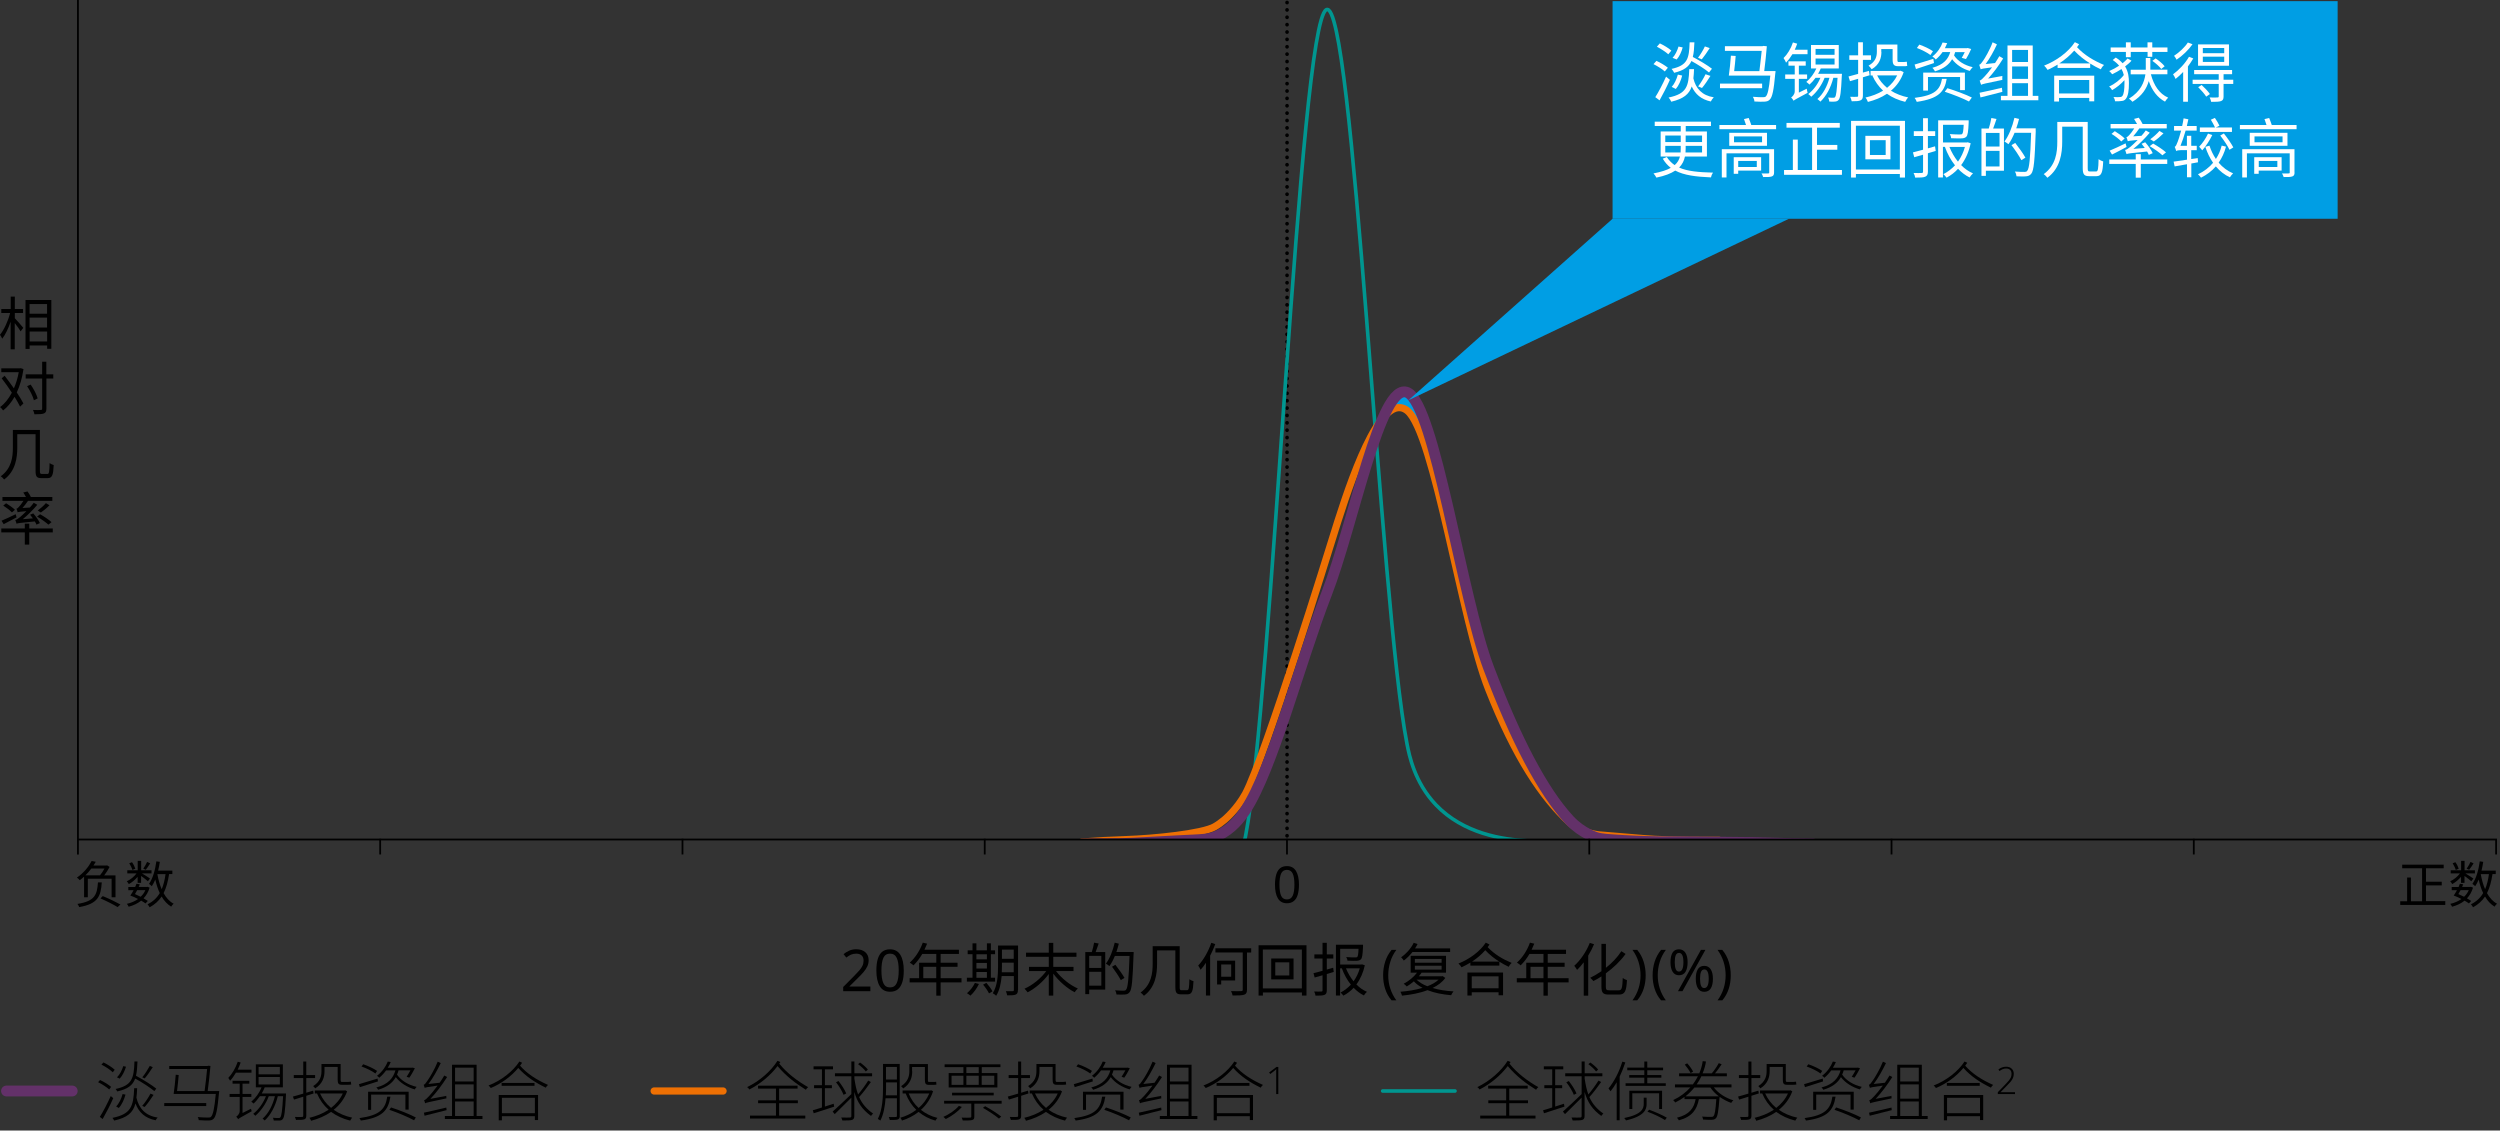 <?xml version="1.0" encoding="UTF-8"?>
<svg xmlns="http://www.w3.org/2000/svg" xmlns:xlink="http://www.w3.org/1999/xlink" viewBox="0 0 345.83 156.39">
  <rect x="0" y="0" width="345.83" height="156.39" fill="#333333" stroke="none"/>
  <defs>
    <style>
      .cls-1, .cls-2, .cls-3, .cls-4, .cls-5, .cls-6 {
        fill: none;
      }

      .cls-2 {
        stroke: #ee7003;
      }

      .cls-2, .cls-3, .cls-4, .cls-6 {
        stroke-linecap: round;
      }

      .cls-2, .cls-3, .cls-5, .cls-6 {
        stroke-miterlimit: 10;
      }

      .cls-7 {
        fill: #009ee4;
      }

      .cls-8 {
        fill: #fff;
      }

      .cls-3 {
        stroke: #009690;
      }

      .cls-3, .cls-6 {
        stroke-width: .5px;
      }

      .cls-4 {
        stroke: #633169;
        stroke-width: 1.5px;
      }

      .cls-5 {
        stroke-width: .25px;
      }

      .cls-5, .cls-6 {
        stroke: #000;
      }

      .cls-6 {
        stroke-dasharray: .02 1;
      }

      .cls-9 {
        clip-path: url(#clippath);
      }
    </style>
    <clipPath id="clippath">
      <polygon class="cls-1" points="10.75 116.14 345.69 116.14 345.83 .34 10.78 .34 10.75 116.14"/>
    </clipPath>
  </defs>
  <g id="Key">
    <line class="cls-2" x1="90.49" y1="150.92" x2="100.02" y2="150.92"/>
    <line class="cls-4" x1=".9" y1="150.92" x2="9.99" y2="150.92"/>
    <line class="cls-3" x1="191.27" y1="150.92" x2="201.27" y2="150.92"/>
  </g>
  <g id="dot_line" data-name="dot line">
    <line class="cls-6" x1="178.04" y1=".34" x2="178.04" y2="116.12"/>
  </g>
  <g id="_2025_A" data-name="2025 A">
    <g class="cls-9">
      <g>
        <path class="cls-3" d="M161.12,116.17c.86-.04,9.45,8.34,11.17-.46,3.72-19.14,7.44-112.22,11.17-114.36,3.72-2.14,7.44,82.39,11.17,101.53.31,1.61,1.05,5.36,4.02,8.47,3.78,3.95,9.17,4.8,12.63,4.96"/>
        <path class="cls-7" d="M194.72,54.29c-.52-.06-1.66.18-3.37,3.48.78-.92,1.57-1.45,2.35-1.38.49.05.83.31,1,.44,1.73,1.35,3.14,6.28,3.33,6.96-.18-1.79-.99-9.23-3.31-9.5Z"/>
        <path class="cls-2" d="M149.67,116.48c2.82-.19,3.37-.24,6.06-.33,3.91-.13,10.59-.81,12.29-1.78.51-.29.96-.63,1.38-.98,0,0,1.72-1.43,2.89-3.58,2.62-4.85,11.95-35.05,11.95-35.05,1.93-6.25,5.85-18.7,9.46-18.37.45.04.79.27,1,.44,3.74,3.12,7.47,28.98,11.21,38.47,3.74,9.49,7.47,15.01,11.21,18.46,1.71,1.58,4.14,1.74,4.17,1.74,0,0,0,0,0,0,2.57.21,5.98.5,6.23.52,1.54.13,4.42.25,10.31.23"/>
        <path class="cls-4" d="M149.73,116.76c.71-.04,1.72-.03,2.87-.03,3.47,0,4.44-.12,10.18-.42,3.79-.2,4.49-.13,5.74-.73,1.86-.9,3.02-2.36,3.77-3.51,3.74-5.71,7.48-20.29,11.21-29.91,3.74-9.63,7.48-29.56,11.21-27.85,3.74,1.7,7.48,28.21,11.21,38.07,3.74,9.86,7.48,17.08,11.21,21.08,1.71,1.83,3.71,2.41,3.71,2.41.66.21,1.7.27,3.77.4.67.04,2.36.14,4.87.17,1.17.01,2.14,0,2.83,0,2.42.03,4.83.05,7.25.08,3.74,0,7.47.21,11.21.22"/>
      </g>
    </g>
  </g>
  <g id="Axis">
    <path d="M179.69,122.37c0,.54-.06,1-.17,1.39s-.29.68-.54.88c-.25.21-.57.31-.96.31-.56,0-.98-.23-1.25-.68-.27-.46-.4-1.09-.4-1.89,0-.54.06-1,.17-1.39.11-.38.29-.68.53-.88.24-.2.56-.3.96-.3.56,0,.98.23,1.25.68s.41,1.08.41,1.89ZM176.99,122.37c0,.69.08,1.2.23,1.54s.42.51.8.51.64-.17.8-.51c.16-.34.24-.85.24-1.54s-.08-1.19-.24-1.53-.43-.51-.8-.51-.65.17-.8.51-.23.85-.23,1.53Z"/>
    <line class="cls-5" x1="136.22" y1="116.03" x2="136.22" y2="118.2"/>
    <line class="cls-5" x1="94.41" y1="116.03" x2="94.41" y2="118.2"/>
    <line class="cls-5" x1="52.59" y1="116.03" x2="52.59" y2="118.2"/>
    <line class="cls-5" x1="178.03" y1="116.03" x2="178.03" y2="118.2"/>
    <line class="cls-5" x1="219.85" y1="116.03" x2="219.85" y2="118.2"/>
    <line class="cls-5" x1="261.66" y1="116.03" x2="261.66" y2="118.2"/>
    <line class="cls-5" x1="303.47" y1="116.03" x2="303.47" y2="118.2"/>
    <polyline class="cls-5" points="10.78 116.13 345.41 116.13 345.29 116.13 345.29 118.2"/>
    <line class="cls-5" x1="10.78" x2="10.78" y2="118.21"/>
  </g>
  <g id="CHI">
    <g>
      <path d="M2.04,44.01c.29.3,1.02,1.13,1.18,1.34l-.37.49c-.14-.26-.5-.76-.81-1.15v3.63h-.57v-3.82c-.31.92-.73,1.81-1.16,2.35-.06-.17-.22-.4-.31-.54.55-.66,1.12-1.9,1.4-3.01H.18v-.56h1.3v-1.71h.57v1.71h1.14v.56h-1.14v.71ZM7.1,41.5v6.75h-.58v-.46h-2.42v.48h-.57v-6.77h3.57ZM4.09,42.06v1.34h2.42v-1.34h-2.42ZM4.09,45.31h2.42v-1.38h-2.42v1.38ZM6.52,47.24v-1.38h-2.42v1.38h2.42Z"/>
      <path d="M3.25,51.05c-.18,1.24-.5,2.32-.93,3.24.38.57.7,1.1.92,1.52l-.46.44c-.18-.38-.46-.85-.77-1.36-.45.8-.99,1.43-1.58,1.89-.1-.15-.28-.37-.42-.47.61-.43,1.17-1.13,1.63-1.99-.45-.68-.95-1.4-1.41-1.99l.41-.35c.41.54.86,1.14,1.28,1.74.3-.67.53-1.43.67-2.23H.18v-.54h2.59l.1-.02.38.13ZM7.38,52.36h-.96v4.17c0,.38-.1.56-.34.66-.24.1-.64.12-1.32.12-.02-.16-.11-.43-.2-.6.5.02.95.02,1.08,0,.14,0,.19-.04.19-.18v-4.17h-2.28v-.58h2.28v-1.74h.58v1.74h.96v.58ZM4.69,55.37c-.13-.53-.53-1.34-.94-1.95l.49-.22c.42.59.83,1.39.97,1.91l-.53.26Z"/>
      <path d="M6.56,65.57c.23,0,.27-.31.3-1.51.15.12.39.22.57.27-.06,1.35-.2,1.81-.83,1.81h-.89c-.61,0-.79-.21-.79-.99v-5.09h-2.53v1.85c0,1.38-.22,3.25-1.82,4.42-.09-.13-.32-.36-.46-.45,1.51-1.1,1.67-2.69,1.67-3.98v-2.43h3.74v5.68c0,.34.05.41.27.41h.76Z"/>
      <path d="M7.3,73.65h-3.25v1.69h-.62v-1.69H.18v-.55h3.25v-.66h.62v.66h3.25v.55ZM2.29,71.57c-.61.33-1.25.67-1.78.94l-.3-.48c.5-.2,1.24-.55,1.96-.9l.12.44ZM5.03,72.55c-.04-.13-.12-.27-.22-.42-2.08.2-2.36.24-2.52.32-.03-.11-.11-.38-.18-.52.18-.02.38-.18.66-.39.15-.13.5-.44.88-.83-.92.07-1.1.11-1.21.16-.02-.11-.1-.38-.17-.5.12-.02.23-.11.35-.26.1-.1.38-.43.62-.82H.34v-.54h3.25c-.1-.2-.25-.44-.37-.62l.58-.15c.18.23.37.55.47.77h2.97v.54h-3.37c-.24.35-.5.7-.76.98l1.02-.06c.18-.21.38-.43.54-.66l.49.28c-.63.74-1.33,1.44-2.01,1.99l1.4-.11c-.13-.18-.26-.36-.39-.51l.44-.18c.36.41.76.97.92,1.34l-.47.21ZM.85,69.62c.42.26.95.63,1.22.9l-.42.36c-.25-.27-.77-.67-1.2-.94l.4-.33ZM6.7,72.58c-.33-.31-1.01-.79-1.57-1.12l.42-.32c.54.3,1.23.76,1.58,1.09l-.44.35ZM6.84,69.9c-.36.37-.82.75-1.19,1l-.43-.28c.36-.26.86-.7,1.13-1.02l.5.3Z"/>
    </g>
    <g>
      <path d="M338.26,124.67v.51h-6.23v-.51h.95v-3.28h.53v3.28h1.54v-4.56h-2.75v-.5h5.74v.5h-2.45v1.86h2.18v.51h-2.18v2.18h2.68Z"/>
      <path d="M340.45,121.28c-.35.41-.81.8-1.23,1.02-.06-.12-.18-.29-.28-.39.49-.21,1.01-.64,1.35-1.09h-1.28v-.43h1.44v-1.3h.48v1.3h1.43v.43h-1.32c.35.2.95.59,1.11.71l-.29.38c-.17-.16-.6-.5-.94-.74v.96h-.48v-.85ZM341.54,124.98c-.16-.12-.37-.26-.61-.39-.5.4-1.09.67-1.73.84-.05-.11-.15-.3-.25-.4.57-.13,1.1-.35,1.55-.67-.35-.18-.73-.36-1.07-.48.15-.21.3-.47.45-.74h-.73v-.44h.95c.07-.15.13-.3.18-.45l.46.08c-.05.12-.09.24-.15.36h1.14l.08-.02.29.12c-.18.6-.47,1.09-.84,1.48.22.13.43.25.59.36l-.32.34ZM339.71,120.34c-.06-.25-.25-.63-.43-.92l.38-.15c.2.27.38.64.46.9l-.4.17ZM340.38,123.13c-.11.2-.21.39-.31.55.26.11.54.25.79.37.27-.25.5-.56.65-.92h-1.13ZM342.18,119.42c-.2.32-.43.67-.62.9l-.34-.16c.18-.25.41-.65.53-.93l.43.2ZM344.79,120.92c-.16,1.04-.39,1.91-.76,2.63.36.64.81,1.16,1.39,1.46-.12.1-.27.27-.34.41-.54-.33-.98-.81-1.32-1.4-.41.61-.95,1.1-1.66,1.49-.05-.11-.2-.32-.29-.42.76-.37,1.3-.88,1.69-1.55-.27-.55-.46-1.18-.62-1.87-.14.34-.3.65-.48.92-.08-.08-.28-.25-.39-.32.53-.74.85-1.9,1.02-3.12l.48.07c-.06.41-.14.82-.24,1.21h1.97v.48h-.46ZM343.17,120.92c.13.76.33,1.47.6,2.09.25-.59.42-1.29.53-2.09h-1.12Z"/>
    </g>
    <g>
      <path d="M11.64,121.26c-.19.18-.39.34-.61.5-.09-.11-.26-.28-.39-.36.98-.67,1.67-1.57,2.04-2.3l.57.11c-.1.17-.2.34-.32.52h1.8l.08-.03.35.23c-.19.38-.47.8-.75,1.17h1.57v3.02h-.54v-2.56h-3.29v2.56h-.52v-2.85ZM14.08,122.06c-.13,1.94-.54,2.97-3.12,3.42-.04-.13-.16-.33-.25-.44,2.42-.38,2.72-1.26,2.84-2.98h.53ZM12.63,120.15c-.24.32-.51.64-.82.94h2.02c.22-.27.46-.62.62-.94h-1.82ZM14.22,123.96c.88.36,1.85.83,2.44,1.16l-.39.36c-.56-.34-1.47-.81-2.37-1.2l.32-.33Z"/>
      <path d="M19.05,121.28c-.35.41-.81.8-1.23,1.02-.06-.12-.18-.29-.28-.39.49-.21,1.01-.64,1.35-1.09h-1.28v-.43h1.44v-1.3h.48v1.3h1.43v.43h-1.32c.35.2.95.59,1.11.71l-.29.38c-.17-.16-.6-.5-.94-.74v.96h-.48v-.85ZM20.14,124.98c-.16-.12-.37-.26-.61-.39-.5.4-1.09.67-1.73.84-.05-.11-.15-.3-.25-.4.57-.13,1.1-.35,1.55-.67-.35-.18-.73-.36-1.07-.48.15-.21.3-.47.45-.74h-.73v-.44h.95c.07-.15.13-.3.18-.45l.46.08c-.05.12-.09.24-.15.36h1.14l.08-.02.29.12c-.18.6-.47,1.09-.84,1.48.22.13.43.25.59.36l-.32.34ZM18.31,120.34c-.06-.25-.25-.63-.43-.92l.38-.15c.2.27.38.64.46.9l-.4.17ZM18.98,123.13c-.11.2-.21.39-.31.55.26.11.54.25.79.37.27-.25.5-.56.65-.92h-1.13ZM20.78,119.42c-.2.32-.43.67-.62.9l-.34-.16c.18-.25.41-.65.53-.93l.43.2ZM23.39,120.92c-.16,1.04-.39,1.91-.76,2.63.36.64.81,1.16,1.39,1.46-.12.1-.27.27-.34.41-.54-.33-.98-.81-1.32-1.4-.41.61-.95,1.1-1.66,1.49-.05-.11-.2-.32-.29-.42.76-.37,1.3-.88,1.69-1.55-.27-.55-.46-1.18-.62-1.87-.14.34-.3.65-.48.92-.08-.08-.28-.25-.39-.32.53-.74.85-1.9,1.02-3.12l.48.07c-.06.41-.14.82-.24,1.21h1.97v.48h-.46ZM21.77,120.92c.13.76.33,1.47.6,2.09.25-.59.42-1.29.53-2.09h-1.12Z"/>
    </g>
    <g>
      <path d="M15.11,150.71c-.33-.31-1-.74-1.54-1.01l.27-.3c.55.25,1.21.66,1.53.95l-.26.35ZM15.67,151.9c-.41.94-1,2.08-1.47,2.9l-.39-.3c.44-.68,1.06-1.88,1.51-2.88l.34.28ZM15.6,148.33c-.32-.32-1-.78-1.57-1.06l.28-.3c.55.26,1.22.69,1.56,1.01l-.27.35ZM18.97,150.53c-.02.49-.04.93-.1,1.31.34,1.46,1.24,2.51,2.94,2.75-.1.1-.22.25-.28.38-1.46-.28-2.34-1.11-2.79-2.33-.34,1.28-1.11,1.96-2.95,2.37-.04-.11-.16-.29-.24-.37,2.57-.53,2.91-1.57,3.01-4.11h.42ZM21.36,150.94c-.58-.48-1.68-1.21-2.66-1.74-.34.94-1.04,1.46-2.48,1.78-.04-.09-.15-.26-.23-.34,2.24-.49,2.54-1.4,2.61-3.81h.42c-.03.8-.08,1.46-.21,1.98.99.54,2.19,1.28,2.81,1.78l-.26.34ZM16.06,153.06c.41-.4.73-1.08.9-1.72l.4.08c-.18.66-.5,1.4-.93,1.85l-.37-.22ZM17.43,147.56c-.17.58-.49,1.24-.87,1.65l-.38-.18c.38-.36.7-.98.87-1.55l.38.08ZM19.67,152.98c.39-.43.88-1.19,1.15-1.7l.42.18c-.36.57-.85,1.25-1.23,1.67l-.34-.15ZM21.14,147.61c-.33.53-.77,1.16-1.12,1.57l-.34-.15c.35-.42.79-1.12,1.04-1.58l.42.17Z"/>
      <path d="M28.53,153h-5.81v-.41h5.81v.41ZM30.32,150.91s0,.17-.02.23c-.22,2.39-.41,3.29-.76,3.63-.17.16-.33.21-.64.23-.27,0-.83,0-1.41-.05,0-.13-.06-.3-.14-.42.63.06,1.22.06,1.43.06.19,0,.31,0,.4-.09.27-.25.48-1.1.67-3.17h-5.68s-.15,0-.15,0c.1-.67.23-1.84.29-2.66l.41.04c-.06.69-.14,1.57-.23,2.22h3.81c.14-.96.27-2.23.35-3.05h-5.24v-.42h5.31l.08-.04.31.04c-.07.91-.23,2.36-.38,3.47h1.58Z"/>
      <path d="M32.64,148.38c-.24.41-.52.81-.81,1.12-.04-.09-.18-.29-.25-.39.53-.55,1.02-1.38,1.31-2.24l.4.11c-.12.33-.25.67-.41.99h1.91v.41h-2.14ZM34.72,153.37c.03.11.06.27.1.35-1.58.87-1.78,1-1.89,1.11v-.04c-.05-.09-.17-.23-.25-.32.15-.09.48-.38.48-.79v-1.94h-1.4v-.41h1.4v-1.42h-.99v-.4h2.32v.4h-.94v1.42h1.22v.41h-1.22v2.22l1.18-.59ZM39.56,151.24s0,.15,0,.22c-.12,2.31-.22,3.08-.45,3.35-.12.13-.25.19-.46.2-.16,0-.49,0-.78,0-.02-.13-.05-.27-.12-.39.34.04.65.04.77.04s.19,0,.26-.1c.16-.18.27-.93.38-2.92h-.73c-.35,1.4-.97,2.58-1.81,3.36-.06-.07-.21-.2-.3-.25.82-.72,1.39-1.82,1.71-3.11h-.85c-.41,1.1-1.11,2.06-1.86,2.71-.06-.06-.2-.21-.29-.27.74-.58,1.37-1.46,1.76-2.44h-.84c-.27.39-.57.75-.87,1.02-.06-.07-.23-.2-.32-.26.59-.5,1.12-1.21,1.42-1.99h-.79v-3.18h3.74v3.18h-2.51c-.12.29-.25.58-.41.85h3.37ZM35.77,148.61h2.94v-1.02h-2.94v1.02ZM35.77,150.02h2.94v-1.04h-2.94v1.04Z"/>
      <path d="M43.39,151.26c-.34.12-.68.22-1.02.32v2.76c0,.31-.09.43-.28.5-.2.08-.54.08-1.14.08-.03-.11-.1-.28-.15-.41.47.02.86,0,.97,0,.13,0,.18-.04.18-.18v-2.62c-.46.14-.9.28-1.28.4l-.15-.42c.4-.11.89-.24,1.43-.41v-2.15h-1.31v-.41h1.31v-1.88h.42v1.88h1.22v.41h-1.22v2.03l.95-.29.06.39ZM48.02,150.97c-.39,1.06-1.05,1.91-1.86,2.55.72.51,1.58.88,2.56,1.09-.1.1-.22.28-.28.41-1.01-.25-1.9-.67-2.64-1.21-.84.58-1.81.98-2.77,1.23-.03-.13-.14-.31-.23-.41.92-.22,1.85-.58,2.66-1.12-.7-.61-1.24-1.37-1.61-2.25h-.3v-.41h4.11l.09-.03.27.15ZM44.89,148.19c0,.77-.23,1.71-1.29,2.37-.05-.09-.19-.25-.28-.32.97-.6,1.15-1.39,1.15-2.05v-1h2.65v2.15c0,.25.03.33.18.33h.83c.11,0,.3-.02.41-.04,0,.11.03.29.05.39-.1.03-.29.04-.45.04h-.85c-.48,0-.58-.19-.58-.73v-1.74h-1.82v.59ZM44.27,151.26c.35.77.86,1.45,1.53,2,.68-.53,1.26-1.2,1.62-2h-3.15Z"/>
      <path d="M52.29,149.59c-.88.29-1.81.59-2.51.8l-.13-.41c.65-.19,1.6-.49,2.58-.78l.05.39ZM54.01,151.7c-.3,1.93-1.14,2.91-4.1,3.31-.04-.1-.12-.26-.19-.34,2.84-.39,3.6-1.26,3.85-2.97h.44ZM51.93,148.5c-.41-.32-1.24-.73-1.92-.97l.23-.31c.67.22,1.49.61,1.92.92l-.23.36ZM56.08,153.48v-2.06h-4.74v2.11h-.42v-2.51h5.61v2.47h-.44ZM55.13,148.07c-.05.21-.13.4-.21.58.53.81,1.58,1.45,2.72,1.7-.09.08-.2.23-.27.35-1.05-.3-2.03-.91-2.62-1.7-.43.77-1.18,1.38-2.44,1.75-.04-.1-.16-.25-.25-.32,1.67-.43,2.34-1.33,2.64-2.36h-1.29c-.26.36-.58.71-.95,1.02-.07-.1-.22-.22-.31-.27.75-.57,1.25-1.34,1.49-1.97l.41.06c-.11.25-.23.53-.41.79h3.38l.07-.02.3.1c-.25.47-.53.98-.77,1.3l-.37-.13c.15-.23.36-.57.53-.89h-1.65ZM54.08,153.19c1.16.37,2.66.97,3.44,1.39l-.24.39c-.77-.42-2.26-1.06-3.42-1.45l.23-.32Z"/>
      <path d="M61.74,151.57c0,.12,0,.27.02.37-2.51.52-2.79.59-2.96.68,0-.09-.08-.31-.14-.42.17-.03.41-.26.71-.59.2-.21.67-.76,1.17-1.44-1.46.2-1.67.26-1.79.32-.03-.1-.09-.32-.14-.43.15-.03.32-.25.53-.58.23-.31.97-1.5,1.41-2.62l.42.2c-.5,1.03-1.09,2.09-1.7,2.89l1.55-.17c.23-.33.45-.67.64-1l.39.21c-.71,1.11-1.51,2.18-2.31,3.02l2.21-.42ZM61.77,153.57c-1.09.28-2.21.56-3.04.77l-.09-.42c.77-.16,1.94-.44,3.1-.71l.04.37ZM66.74,154.38v.41h-5.2v-.41h.99v-7.09h3.4v7.09h.81ZM62.95,147.69v1.91h2.57v-1.91h-2.57ZM62.95,151.98h2.57v-1.97h-2.57v1.97ZM62.95,154.38h2.57v-2.01h-2.57v2.01Z"/>
      <path d="M72.23,147.01c-.09.13-.19.28-.29.41.99,1.13,2.3,1.96,3.87,2.66-.12.09-.25.25-.31.38-1.53-.74-2.78-1.58-3.81-2.73-.96,1.16-2.34,2.18-3.8,2.78-.06-.1-.19-.26-.31-.35,1.74-.68,3.38-1.94,4.27-3.32l.37.17ZM68.99,151.47h5.44v3.47h-.44v-.53h-4.56v.57h-.44v-3.51ZM73.94,149.8v.4h-4.55v-.4h4.55ZM69.43,151.86v2.13h4.56v-2.13h-4.56Z"/>
    </g>
    <g>
      <path d="M107.95,146.91c-.05.07-.1.15-.15.23,1.13,1.38,2.5,2.39,3.99,3.25-.11.08-.25.23-.31.36-1.44-.89-2.75-1.9-3.92-3.28-.98,1.3-2.43,2.5-3.9,3.24-.06-.11-.19-.25-.31-.33,1.66-.79,3.31-2.2,4.2-3.64l.39.17ZM107.78,154.32h3.62v.41h-7.65v-.41h3.59v-1.71h-2.47v-.4h2.47v-1.62h-2.48v-.41h5.47v.41h-2.55v1.62h2.59v.4h-2.59v1.71Z"/>
      <path d="M115.41,153.08c-1.01.33-2.06.68-2.85.92l-.12-.42c.35-.1.78-.22,1.26-.38v-2.67h-1.09v-.41h1.09v-2.2h-1.16v-.41h2.69v.41h-1.12v2.2h.97v.41h-.97v2.54l1.22-.39.06.41ZM120.46,149.69c-.47.67-1.11,1.52-1.62,2.07.42.94,1.03,1.64,1.94,2.29-.11.08-.23.22-.29.32-1.21-.88-1.89-1.86-2.31-3.32v3.32c0,.34-.11.47-.31.55-.23.07-.61.08-1.34.08-.03-.12-.1-.3-.16-.41.58.02,1.05,0,1.19,0,.14,0,.21-.05.21-.21v-2.54c-.81.82-1.66,1.65-2.3,2.28l-.29-.35c.64-.57,1.66-1.51,2.59-2.42v-2.47h-2.27v-.41h2.27v-1.63h.42v1.63h2.45v.41h-2.45v.33c.13.86.28,1.57.51,2.19.49-.57,1.05-1.35,1.4-1.92l.38.21ZM115.99,149.54c.44.54.88,1.25,1.07,1.72l-.37.19c-.17-.47-.61-1.2-1.04-1.74l.34-.17ZM119.77,148.22c-.22-.31-.67-.72-1.07-1.01l.27-.23c.4.28.86.68,1.08.97l-.28.27Z"/>
      <path d="M124.47,154.35c0,.28-.07.41-.25.5-.2.07-.53.08-1.13.08-.03-.11-.08-.29-.14-.41.46.02.85,0,.95,0,.13,0,.17-.04.17-.18v-2.41h-1.57c-.08,1.07-.26,2.21-.72,3.08-.08-.07-.26-.17-.35-.22.66-1.29.72-3.07.72-4.4v-3.21h2.31v7.17ZM124.08,151.52v-1.79h-1.51v.66c0,.35,0,.73-.03,1.13h1.54ZM122.56,147.59v1.74h1.51v-1.74h-1.51ZM129.08,150.94c-.35,1.07-.95,1.93-1.69,2.59.65.51,1.41.9,2.29,1.11-.1.09-.21.26-.27.38-.89-.24-1.67-.66-2.34-1.21-.69.55-1.49.94-2.3,1.2-.04-.13-.14-.29-.23-.39.77-.21,1.53-.58,2.21-1.09-.64-.63-1.13-1.39-1.47-2.27h-.42v-.41h3.87l.08-.03.26.13ZM126.19,148.2c0,.76-.22,1.71-1.25,2.37-.05-.09-.21-.25-.29-.32.95-.6,1.14-1.39,1.14-2.06v-1h2.57v2.16c0,.25.02.32.14.32h.64c.11,0,.26,0,.36-.03,0,.11.03.29.04.39-.08.03-.25.04-.4.04h-.66c-.44,0-.54-.18-.54-.73v-1.74h-1.77v.59ZM125.7,151.26c.31.77.77,1.46,1.38,2.01.62-.53,1.13-1.22,1.47-2.01h-2.85Z"/>
      <path d="M133.05,153.13c-.56.67-1.43,1.27-2.21,1.67-.07-.07-.24-.22-.34-.3.8-.36,1.64-.92,2.14-1.52l.4.14ZM138.56,152.29v.38h-3.78v1.79c0,.28-.05.4-.29.47-.23.07-.64.07-1.31.07-.03-.12-.09-.27-.15-.4.59.02,1.02.02,1.16,0,.14,0,.17-.05.17-.15v-1.79h-3.76v-.38h7.97ZM133.26,147.62h-2.59v-.39h7.72v.39h-2.58v.82h2.16v1.99h-6.74v-1.99h2.04v-.82ZM131.63,150.07h1.64v-1.26h-1.64v1.26ZM131.7,151.53v-.37h5.76v.37h-5.76ZM135.39,147.62h-1.71v.82h1.71v-.82ZM133.68,150.07h1.71v-1.26h-1.71v1.26ZM135.8,148.81v1.26h1.74v-1.26h-1.74ZM136.27,153.02c.77.41,1.73,1.03,2.23,1.44l-.31.28c-.48-.41-1.45-1.05-2.22-1.49l.31-.23Z"/>
      <path d="M142.28,151.26c-.34.12-.68.22-1.02.32v2.76c0,.31-.09.43-.28.5-.2.08-.54.08-1.14.08-.03-.11-.1-.28-.15-.41.47.02.86,0,.97,0,.13,0,.18-.04.18-.18v-2.62c-.46.14-.9.28-1.28.4l-.15-.42c.4-.11.89-.24,1.43-.41v-2.15h-1.31v-.41h1.31v-1.88h.42v1.88h1.22v.41h-1.22v2.03l.95-.29.06.39ZM146.91,150.97c-.39,1.06-1.05,1.91-1.86,2.55.72.51,1.58.88,2.56,1.09-.1.1-.22.28-.28.41-1.01-.25-1.9-.67-2.64-1.21-.84.58-1.81.98-2.77,1.23-.03-.13-.14-.31-.23-.41.92-.22,1.85-.58,2.66-1.12-.7-.61-1.24-1.37-1.61-2.25h-.3v-.41h4.11l.09-.03.27.15ZM143.79,148.19c0,.77-.23,1.71-1.29,2.37-.05-.09-.19-.25-.28-.32.97-.6,1.15-1.39,1.15-2.05v-1h2.65v2.15c0,.25.03.33.18.33h.83c.11,0,.3-.02.41-.04,0,.11.03.29.05.39-.1.03-.29.04-.45.04h-.85c-.48,0-.58-.19-.58-.73v-1.74h-1.82v.59ZM143.17,151.26c.35.77.86,1.45,1.53,2,.68-.53,1.26-1.2,1.62-2h-3.15Z"/>
      <path d="M151.18,149.59c-.88.29-1.81.59-2.51.8l-.13-.41c.65-.19,1.6-.49,2.58-.78l.05.39ZM152.9,151.7c-.3,1.93-1.14,2.91-4.1,3.31-.04-.1-.12-.26-.19-.34,2.84-.39,3.6-1.26,3.85-2.97h.44ZM150.82,148.5c-.41-.32-1.24-.73-1.92-.97l.23-.31c.67.22,1.49.61,1.92.92l-.23.36ZM154.97,153.48v-2.06h-4.74v2.11h-.42v-2.51h5.61v2.47h-.44ZM154.03,148.07c-.05.21-.13.4-.21.58.53.81,1.58,1.45,2.72,1.7-.09.08-.2.23-.27.35-1.05-.3-2.03-.91-2.62-1.7-.43.77-1.18,1.38-2.44,1.75-.04-.1-.16-.25-.25-.32,1.67-.43,2.34-1.33,2.64-2.36h-1.29c-.26.36-.58.71-.95,1.02-.07-.1-.22-.22-.31-.27.75-.57,1.25-1.34,1.49-1.97l.41.06c-.11.25-.23.53-.41.79h3.38l.07-.02.3.1c-.25.47-.53.98-.77,1.3l-.37-.13c.15-.23.36-.57.53-.89h-1.65ZM152.98,153.19c1.16.37,2.66.97,3.44,1.39l-.24.39c-.77-.42-2.26-1.06-3.42-1.45l.23-.32Z"/>
      <path d="M160.63,151.57c0,.12,0,.27.02.37-2.51.52-2.79.59-2.96.68,0-.09-.08-.31-.14-.42.17-.03.41-.26.71-.59.2-.21.67-.76,1.17-1.44-1.46.2-1.67.26-1.79.32-.03-.1-.09-.32-.14-.43.15-.03.32-.25.53-.58.23-.31.97-1.5,1.41-2.62l.42.2c-.5,1.03-1.09,2.09-1.7,2.89l1.55-.17c.23-.33.45-.67.64-1l.39.21c-.71,1.11-1.51,2.18-2.31,3.02l2.21-.42ZM160.66,153.57c-1.09.28-2.21.56-3.04.77l-.09-.42c.77-.16,1.94-.44,3.1-.71l.04.37ZM165.64,154.38v.41h-5.2v-.41h.99v-7.09h3.4v7.09h.81ZM161.84,147.69v1.91h2.57v-1.91h-2.57ZM161.84,151.98h2.57v-1.97h-2.57v1.97ZM161.84,154.38h2.57v-2.01h-2.57v2.01Z"/>
      <path d="M171.13,147.01c-.09.13-.19.28-.29.41.99,1.13,2.3,1.96,3.87,2.66-.12.09-.25.25-.31.38-1.53-.74-2.78-1.58-3.81-2.73-.96,1.16-2.34,2.18-3.8,2.78-.06-.1-.19-.26-.31-.35,1.74-.68,3.38-1.94,4.27-3.32l.37.17ZM167.89,151.47h5.44v3.47h-.44v-.53h-4.56v.57h-.44v-3.51ZM172.84,149.8v.4h-4.55v-.4h4.55ZM168.33,151.86v2.13h4.56v-2.13h-4.56Z"/>
      <path d="M176.83,151.34h-.29v-3.16c0-.1,0-.19.01-.28-.05.05-.09.09-.14.13s-.1.08-.17.14l-.52.4-.16-.21,1.02-.77h.25v3.75Z"/>
    </g>
    <g>
      <path d="M208.96,146.91c-.05.07-.1.15-.15.23,1.12,1.38,2.5,2.39,3.99,3.25-.11.08-.25.23-.31.36-1.44-.89-2.75-1.9-3.92-3.28-.98,1.3-2.43,2.5-3.9,3.24-.06-.11-.19-.25-.31-.33,1.66-.79,3.31-2.2,4.2-3.64l.39.17ZM208.79,154.32h3.62v.41h-7.65v-.41h3.59v-1.71h-2.47v-.4h2.47v-1.62h-2.49v-.41h5.47v.41h-2.55v1.62h2.59v.4h-2.59v1.71Z"/>
      <path d="M216.42,153.08c-1.01.33-2.06.68-2.84.92l-.12-.42c.35-.1.78-.22,1.26-.38v-2.67h-1.09v-.41h1.09v-2.2h-1.16v-.41h2.69v.41h-1.12v2.2h.97v.41h-.97v2.54l1.22-.39.06.41ZM221.48,149.69c-.47.67-1.11,1.52-1.62,2.07.42.94,1.03,1.64,1.94,2.29-.11.08-.23.22-.29.32-1.21-.88-1.89-1.86-2.31-3.32v3.32c0,.34-.11.47-.31.55-.23.07-.61.08-1.34.08-.03-.12-.1-.3-.16-.41.58.02,1.05,0,1.19,0,.14,0,.21-.05.21-.21v-2.54c-.81.82-1.66,1.65-2.3,2.28l-.29-.35c.64-.57,1.66-1.51,2.59-2.42v-2.47h-2.27v-.41h2.27v-1.63h.42v1.63h2.45v.41h-2.45v.33c.13.86.28,1.57.51,2.19.49-.57,1.05-1.35,1.4-1.92l.38.21ZM217.01,149.54c.44.54.88,1.25,1.07,1.72l-.37.19c-.17-.47-.61-1.2-1.04-1.74l.34-.17ZM220.79,148.22c-.22-.31-.67-.72-1.07-1.01l.27-.23c.4.28.86.68,1.08.97l-.28.27Z"/>
      <path d="M224.83,146.98c-.22.67-.49,1.34-.78,1.95v6.04h-.41v-5.26c-.26.46-.56.88-.85,1.25-.05-.09-.2-.3-.28-.4.77-.92,1.48-2.3,1.91-3.7l.41.11ZM227.38,151.84h.4v.87c0,.75-.27,1.68-2.85,2.28-.05-.09-.17-.25-.25-.33,2.48-.5,2.7-1.34,2.7-1.95v-.86ZM230.43,150.21h-5.56v-.36h2.59v-.77h-2.09v-.36h2.09v-.67h-2.36v-.37h2.36v-.84h.41v.84h2.19v.37h-2.19v.67h1.95v.36h-1.95v.77h2.56v.36ZM229.51,153.41v-2.18h-3.71v2.18h-.41v-2.53h4.53v2.53h-.42ZM228.13,153.51c.81.29,1.87.76,2.44,1.1l-.25.33c-.54-.36-1.59-.85-2.43-1.16l.24-.27Z"/>
      <path d="M237.1,150.45c.6.8,1.63,1.45,2.68,1.76-.11.08-.23.23-.3.36-.55-.2-1.11-.49-1.6-.84,0,.04,0,.12-.02.15-.14,1.87-.26,2.57-.5,2.81-.15.15-.29.2-.55.21-.23.02-.73,0-1.22-.03-.02-.13-.06-.3-.13-.41.52.04,1.04.05,1.21.04.18,0,.26,0,.34-.08.2-.18.3-.79.41-2.37h-2.41c-.27,1.42-.91,2.42-2.77,2.93-.05-.11-.18-.28-.27-.36,1.78-.44,2.36-1.36,2.59-2.57h-1.54v-.31c-.39.29-.82.55-1.29.77-.05-.11-.19-.25-.28-.33.97-.45,1.77-1.06,2.38-1.76h-2.13v-.41h2.48c.27-.36.5-.75.7-1.13h-2.61v-.4h2.8c.23-.58.4-1.14.47-1.69l.45.05c-.08.53-.23,1.09-.47,1.64h1.27c.34-.38.75-1,.97-1.41l.4.15c-.28.42-.61.9-.93,1.26h1.65v.4h-3.52c-.19.39-.4.77-.66,1.13h4.82v.41h-2.4ZM233.86,148.44c-.14-.31-.5-.81-.8-1.17l.33-.18c.32.34.67.83.82,1.15l-.35.2ZM237.78,151.66c-.47-.35-.88-.77-1.18-1.22h-2.22c-.35.44-.76.85-1.23,1.22h4.64Z"/>
      <path d="M243.3,151.26c-.34.12-.68.22-1.02.32v2.76c0,.31-.09.43-.28.5-.2.08-.54.08-1.14.08-.03-.11-.1-.28-.15-.41.47.02.86,0,.97,0,.13,0,.18-.04.18-.18v-2.62c-.46.14-.9.28-1.28.4l-.15-.42c.4-.11.89-.24,1.43-.41v-2.15h-1.31v-.41h1.31v-1.88h.42v1.88h1.22v.41h-1.22v2.03l.96-.29.06.39ZM247.93,150.97c-.39,1.06-1.05,1.91-1.86,2.55.72.51,1.58.88,2.56,1.09-.1.1-.22.28-.28.41-1.01-.25-1.9-.67-2.64-1.21-.84.58-1.81.98-2.77,1.23-.03-.13-.13-.31-.22-.41.92-.22,1.84-.58,2.66-1.12-.7-.61-1.24-1.37-1.61-2.25h-.3v-.41h4.11l.09-.03.27.15ZM244.8,148.19c0,.77-.23,1.71-1.29,2.37-.05-.09-.19-.25-.28-.32.97-.6,1.15-1.39,1.15-2.05v-1h2.65v2.15c0,.25.03.33.18.33h.83c.11,0,.3-.02.41-.04,0,.11.03.29.05.39-.1.03-.29.04-.45.04h-.85c-.48,0-.58-.19-.58-.73v-1.74h-1.82v.59ZM244.18,151.26c.35.77.86,1.45,1.53,2,.68-.53,1.26-1.2,1.62-2h-3.15Z"/>
      <path d="M252.2,149.59c-.88.29-1.81.59-2.51.8l-.13-.41c.65-.19,1.6-.49,2.58-.78l.05.39ZM253.92,151.7c-.3,1.93-1.14,2.91-4.1,3.31-.04-.1-.12-.26-.19-.34,2.84-.39,3.6-1.26,3.85-2.97h.44ZM251.84,148.5c-.41-.32-1.24-.73-1.92-.97l.23-.31c.67.22,1.49.61,1.92.92l-.23.36ZM255.99,153.48v-2.06h-4.75v2.11h-.42v-2.51h5.61v2.47h-.44ZM255.04,148.07c-.05.21-.13.4-.21.58.53.81,1.58,1.45,2.72,1.7-.09.08-.2.23-.27.35-1.05-.3-2.03-.91-2.62-1.7-.43.77-1.18,1.38-2.44,1.75-.04-.1-.16-.25-.25-.32,1.67-.43,2.34-1.33,2.64-2.36h-1.29c-.26.36-.58.71-.95,1.02-.07-.1-.22-.22-.32-.27.75-.57,1.25-1.34,1.49-1.97l.42.06c-.11.25-.23.53-.41.79h3.38l.07-.02.3.1c-.25.47-.53.98-.77,1.3l-.37-.13c.15-.23.36-.57.53-.89h-1.65ZM253.99,153.19c1.16.37,2.66.97,3.44,1.39l-.24.39c-.77-.42-2.26-1.06-3.42-1.45l.22-.32Z"/>
      <path d="M261.65,151.57c0,.12,0,.27.02.37-2.51.52-2.79.59-2.96.68,0-.09-.08-.31-.13-.42.17-.03.41-.26.71-.59.2-.21.67-.76,1.17-1.44-1.46.2-1.67.26-1.79.32-.03-.1-.09-.32-.14-.43.15-.03.32-.25.53-.58.23-.31.97-1.5,1.41-2.62l.42.2c-.5,1.03-1.09,2.09-1.7,2.89l1.55-.17c.23-.33.45-.67.64-1l.39.21c-.71,1.11-1.51,2.18-2.31,3.02l2.21-.42ZM261.68,153.57c-1.09.28-2.21.56-3.04.77l-.09-.42c.77-.16,1.94-.44,3.1-.71l.04.37ZM266.66,154.38v.41h-5.2v-.41h.99v-7.09h3.4v7.09h.81ZM262.86,147.69v1.91h2.57v-1.91h-2.57ZM262.86,151.98h2.57v-1.97h-2.57v1.97ZM262.86,154.38h2.57v-2.01h-2.57v2.01Z"/>
      <path d="M272.14,147.01c-.09.13-.19.28-.29.41.99,1.13,2.3,1.96,3.87,2.66-.12.09-.25.25-.31.38-1.53-.74-2.78-1.58-3.81-2.73-.96,1.16-2.34,2.18-3.8,2.78-.06-.1-.19-.26-.31-.35,1.74-.68,3.38-1.94,4.27-3.32l.37.17ZM268.9,151.47h5.44v3.47h-.44v-.53h-4.56v.57h-.44v-3.51ZM273.86,149.8v.4h-4.55v-.4h4.55ZM269.34,151.86v2.13h4.56v-2.13h-4.56Z"/>
      <path d="M278.73,151.34h-2.37v-.25l1.08-1.12c.18-.18.33-.35.45-.5.12-.15.21-.29.28-.44.06-.15.09-.31.09-.49,0-.23-.07-.42-.2-.54-.14-.13-.32-.19-.55-.19-.17,0-.33.03-.47.09-.15.06-.29.14-.44.26l-.16-.21c.15-.13.32-.22.5-.29.18-.07.37-.1.57-.1.32,0,.58.09.77.27.19.18.29.42.29.72,0,.2-.04.39-.11.56-.07.17-.17.33-.3.49-.13.16-.29.33-.47.51l-.94.96v.02h1.99v.27Z"/>
    </g>
    <g>
      <path d="M120.42,137.11h-3.78v-.58l1.5-1.51c.28-.29.52-.54.72-.77.2-.22.35-.44.45-.66.1-.21.15-.45.15-.71,0-.31-.09-.55-.28-.72s-.43-.24-.73-.24c-.28,0-.53.05-.74.14-.21.1-.42.23-.64.4l-.38-.47c.22-.19.48-.35.77-.48.29-.13.62-.2.98-.2.53,0,.95.14,1.26.41.31.27.46.64.46,1.11,0,.3-.06.58-.18.84-.12.26-.29.52-.51.78-.22.26-.48.53-.77.81l-1.19,1.18v.03h2.89v.64Z"/>
      <path d="M125.02,134.25c0,.62-.06,1.15-.19,1.58s-.33.77-.61,1.01c-.28.24-.65.35-1.1.35-.65,0-1.12-.26-1.43-.78-.31-.52-.46-1.24-.46-2.16,0-.62.06-1.15.19-1.58s.33-.77.6-1c.28-.23.64-.35,1.1-.35.64,0,1.12.26,1.43.77s.47,1.24.47,2.16ZM121.93,134.25c0,.78.09,1.37.27,1.76.18.39.48.58.92.58s.73-.19.92-.58c.18-.39.28-.97.28-1.76s-.09-1.36-.28-1.75c-.18-.39-.49-.58-.92-.58s-.74.19-.92.58-.27.97-.27,1.75Z"/>
      <path d="M133.01,135.9h-2.89v1.83h-.6v-1.83h-3.69v-.58h1.31v-2.14h2.38v-1.22h-1.94c-.36.62-.78,1.16-1.22,1.58-.11-.1-.36-.3-.51-.38.75-.66,1.42-1.69,1.8-2.76l.6.14c-.11.28-.24.57-.37.84h4.77v.58h-2.53v1.22h2.34v.56h-2.34v1.58h2.89v.58ZM129.51,135.32v-1.58h-1.79v1.58h1.79Z"/>
      <path d="M137.65,135.79h-3.9v-.54h.78v-3.25h-.67v-.54h.67v-.97h.54v.97h1.45v-.97h.55v.97h.58v.54h-.58v3.25h.58v.54ZM135.42,136.11c-.29.62-.74,1.22-1.18,1.62-.11-.1-.34-.26-.48-.34.44-.36.86-.9,1.1-1.42l.57.15ZM135.07,132.01v.7h1.45v-.7h-1.45ZM135.07,133.98h1.45v-.78h-1.45v.78ZM135.07,135.26h1.45v-.8h-1.45v.8ZM136.45,135.96c.32.36.69.86.84,1.18l-.48.28c-.14-.32-.5-.84-.82-1.21l.46-.25ZM140.81,136.96c0,.35-.09.53-.3.62-.23.1-.6.11-1.19.11-.02-.17-.1-.42-.18-.58.42,0,.82,0,.94,0,.12,0,.17-.04.17-.17v-1.92h-1.69c-.08.95-.28,1.97-.76,2.73-.1-.11-.34-.3-.47-.35.66-1.06.73-2.57.73-3.71v-2.89h2.77v6.14ZM140.23,134.5v-1.33h-1.63v.54c0,.25,0,.52-.02.79h1.65ZM138.6,131.36v1.27h1.63v-1.27h-1.63Z"/>
      <path d="M146.08,134.33c.74.98,1.93,1.94,3.02,2.41-.14.12-.34.35-.44.52-1.05-.54-2.18-1.53-2.96-2.57v3.03h-.62v-2.99c-.77,1.06-1.89,2.01-2.93,2.54-.1-.14-.3-.38-.43-.5,1.1-.48,2.29-1.44,3.01-2.44h-2.39v-.58h2.74v-1.39h-3.15v-.58h3.15v-1.35h.62v1.35h3.21v.58h-3.21v1.39h2.8v.58h-2.42Z"/>
      <path d="M151.98,130.52c-.14.39-.28.83-.42,1.18h1.33v5.19h-2.22v.63h-.54v-5.82h.9c.12-.38.26-.92.32-1.3l.64.12ZM152.35,132.23h-1.68v1.67h1.68v-1.67ZM152.35,136.35v-1.92h-1.68v1.92h1.68ZM156.81,131.98c-.13,3.65-.23,4.88-.55,5.27-.18.22-.36.3-.63.32-.28.03-.74.02-1.18,0-.02-.18-.09-.42-.2-.58.52.05,1,.05,1.18.05.16,0,.25-.02.33-.12.26-.28.38-1.5.49-4.68h-2.03c-.22.54-.47,1.02-.75,1.4-.1-.1-.36-.26-.49-.34.54-.7.97-1.81,1.22-2.9l.57.14c-.1.39-.21.78-.34,1.15h2.39v.3ZM155.04,135.58c-.24-.48-.78-1.27-1.21-1.85l.46-.27c.45.57,1,1.34,1.26,1.81l-.5.31Z"/>
      <path d="M164.23,136.97c.23,0,.27-.31.3-1.51.15.12.39.22.57.27-.06,1.35-.2,1.82-.83,1.82h-.89c-.61,0-.79-.21-.79-.99v-5.09h-2.53v1.86c0,1.38-.22,3.25-1.82,4.42-.09-.13-.32-.36-.46-.45,1.51-1.1,1.67-2.69,1.67-3.98v-2.43h3.74v5.68c0,.34.05.41.27.41h.76Z"/>
      <path d="M168.11,130.6c-.2.54-.44,1.09-.71,1.61v5.5h-.58v-4.53c-.23.37-.49.69-.74.97-.06-.14-.23-.45-.33-.58.73-.78,1.41-1.96,1.81-3.15l.55.18ZM173.08,131.77h-.58v5.13c0,.42-.11.6-.39.7-.3.1-.82.11-1.6.11-.02-.17-.13-.44-.22-.61.64.02,1.22.02,1.4,0,.17,0,.22-.05.22-.21v-5.13h-3.78v-.58h4.95v.58ZM168.93,135.63v.55h-.57v-3.29h2.5v2.74h-1.93ZM168.93,133.42v1.69h1.38v-1.69h-1.38Z"/>
      <path d="M180.73,130.76v6.96h-.63v-.43h-5.4v.43h-.6v-6.96h6.63ZM180.09,136.73v-5.38h-5.4v5.38h5.4ZM178.94,132.59v2.89h-3.09v-2.89h3.09ZM178.35,133.12h-1.94v1.82h1.94v-1.82Z"/>
      <path d="M184.5,134.45l-.96.29v2.25c0,.37-.1.54-.32.63-.23.1-.61.11-1.24.11-.02-.16-.1-.41-.19-.57.45.02.86,0,.97,0,.14,0,.19-.04.19-.18v-2.07c-.39.11-.76.22-1.09.31l-.16-.6c.34-.08.78-.19,1.25-.33v-1.69h-1.13v-.58h1.13v-1.6h.59v1.6h.9v.58h-.9v1.52l.88-.25.08.57ZM188.8,133.52c-.21.98-.6,1.9-1.17,2.66.43.44.92.79,1.46,1.02-.14.12-.33.34-.42.5-.53-.26-1-.62-1.42-1.06-.4.44-.88.81-1.42,1.09-.09-.14-.26-.31-.39-.43.55-.28,1.02-.66,1.43-1.09-.53-.66-.94-1.42-1.25-2.26h-.24v3.76h-.58v-7.02h3.75s0,.17,0,.26c-.05,1.12-.12,1.58-.29,1.75-.15.14-.32.19-.58.21-.26.02-.76,0-1.29-.02,0-.16-.07-.36-.17-.5.53.05,1.05.05,1.21.05s.26,0,.32-.06c.1-.1.15-.41.18-1.13h-2.54v2.17h2.93l.1-.02.38.13ZM186.19,133.95c.26.65.62,1.26,1.05,1.8.39-.54.68-1.16.86-1.8h-1.9Z"/>
      <path d="M191.33,134.92c0-.65.09-1.28.28-1.88.19-.61.49-1.15.89-1.64h.66c-.37.5-.66,1.05-.84,1.66-.19.6-.28,1.22-.28,1.86s.09,1.23.28,1.82c.19.59.47,1.14.84,1.64h-.66c-.41-.47-.7-1-.89-1.6-.19-.59-.28-1.21-.28-1.86Z"/>
      <path d="M199.93,135.28c-.41.58-1.03,1.04-1.76,1.39.86.26,1.85.41,2.9.47-.12.13-.26.37-.33.53-1.19-.1-2.33-.32-3.27-.7-1.09.42-2.33.64-3.53.76-.03-.16-.14-.39-.22-.54,1.04-.08,2.12-.25,3.06-.54-.46-.24-.87-.54-1.2-.9-.32.28-.65.51-.98.71-.09-.1-.3-.3-.42-.38.7-.37,1.39-.92,1.84-1.53h-.88v-2.33h4.89v2.33h-3.4.02c-.11.18-.25.34-.38.5h3.19l.1-.03.36.25ZM195.39,131.69c-.36.46-.78.87-1.2,1.19-.06-.11-.26-.36-.37-.46.69-.47,1.37-1.22,1.74-2l.53.17c-.1.2-.21.4-.34.6h4.85v.5h-5.21ZM195.72,133.18h3.7v-.53h-3.7v.53ZM195.72,134.13h3.7v-.54h-3.7v.54ZM195.96,135.52c.38.37.88.67,1.49.91.62-.24,1.16-.54,1.55-.91h-3.04Z"/>
      <path d="M206.05,130.66c-.08.13-.17.24-.26.36.94.99,2.05,1.65,3.32,2.18-.15.13-.32.35-.41.54-.46-.22-.89-.45-1.29-.71v.54h-4.01v-.41c-.4.24-.81.46-1.22.65-.1-.16-.26-.38-.43-.52,1.51-.6,2.97-1.66,3.78-2.89l.52.26ZM202.99,134.53h4.93v3.15h-.62v-.42h-3.71v.45h-.6v-3.18ZM203.59,135.06v1.65h3.71v-1.65h-3.71ZM207.4,133.02c-.7-.43-1.34-.94-1.94-1.58-.52.6-1.15,1.13-1.83,1.58h3.77Z"/>
      <path d="M217,135.9h-2.89v1.83h-.6v-1.83h-3.69v-.58h1.31v-2.14h2.38v-1.22h-1.94c-.36.62-.78,1.16-1.22,1.58-.11-.1-.36-.3-.51-.38.75-.66,1.42-1.69,1.8-2.76l.6.14c-.11.28-.24.57-.37.84h4.76v.58h-2.53v1.22h2.34v.56h-2.34v1.58h2.89v.58ZM213.51,135.32v-1.58h-1.79v1.58h1.79Z"/>
      <path d="M220.51,130.61c-.22.54-.5,1.08-.81,1.58v5.54h-.62v-4.61c-.3.39-.6.75-.92,1.05-.07-.13-.27-.44-.39-.57.85-.76,1.66-1.94,2.15-3.17l.58.18ZM223.94,136.99c.42,0,.48-.34.54-1.7.16.12.41.25.58.29-.08,1.49-.26,2-1.1,2h-1.41c-.8,0-1.02-.24-1.02-1.13v-1.38c-.37.24-.74.46-1.11.64-.1-.12-.29-.33-.44-.45.51-.25,1.04-.56,1.55-.91v-3.78h.62v3.31c.83-.66,1.59-1.45,2.14-2.3l.58.38c-.73,1.02-1.7,1.93-2.73,2.68v1.82c0,.44.08.53.46.53h1.31Z"/>
      <path d="M227.65,134.92c0,.65-.09,1.27-.28,1.86s-.49,1.13-.89,1.6h-.66c.37-.5.65-1.05.84-1.64s.28-1.2.28-1.82-.09-1.25-.28-1.86c-.19-.6-.47-1.15-.84-1.66h.66c.41.49.7,1.03.89,1.64s.28,1.23.28,1.88Z"/>
      <path d="M228.61,134.92c0-.65.09-1.28.28-1.88.19-.61.49-1.15.89-1.64h.66c-.37.5-.66,1.05-.84,1.66-.19.6-.28,1.22-.28,1.86s.09,1.23.28,1.82c.19.59.47,1.14.84,1.64h-.66c-.41-.47-.7-1-.89-1.6-.19-.59-.28-1.21-.28-1.86Z"/>
      <path d="M232.25,131.32c.39,0,.69.16.89.47.21.31.31.75.31,1.32s-.1,1.01-.29,1.32c-.19.32-.5.48-.91.48-.38,0-.67-.16-.87-.48-.2-.32-.3-.76-.3-1.32s.09-1,.28-1.32c.19-.31.48-.47.89-.47ZM232.25,131.82c-.2,0-.35.11-.44.32-.09.22-.14.54-.14.96s.05.75.14.97c.09.22.24.33.44.33.41,0,.62-.43.62-1.3s-.21-1.29-.62-1.29ZM235.91,131.4l-3.17,5.71h-.62l3.17-5.71h.62ZM235.75,133.61c.39,0,.69.16.89.47.21.31.31.75.31,1.32s-.1,1.01-.29,1.32-.5.48-.91.48c-.38,0-.67-.16-.87-.48-.2-.32-.3-.76-.3-1.32s.09-1,.28-1.32c.19-.31.48-.47.89-.47ZM235.75,134.11c-.2,0-.35.11-.44.32-.09.21-.14.53-.14.96s.05.76.14.97c.09.22.24.32.44.32.41,0,.62-.43.62-1.3s-.21-1.28-.62-1.28Z"/>
      <path d="M239.42,134.92c0,.65-.09,1.27-.28,1.86s-.49,1.13-.89,1.6h-.66c.37-.5.65-1.05.84-1.64s.28-1.2.28-1.82-.09-1.25-.28-1.86c-.19-.6-.47-1.15-.84-1.66h.66c.41.49.7,1.03.89,1.64s.28,1.23.28,1.88Z"/>
    </g>
  </g>
  <g id="Speech_Bubble" data-name="Speech Bubble">
    <g>
      <rect class="cls-7" x="223.07" y=".16" width="100.3" height="30.1"/>
      <polygon id="purple_speech" data-name="purple speech" class="cls-7" points="223.07 30.26 247.47 30.26 194.83 55.37 223.07 30.26"/>
      <g>
        <path class="cls-8" d="M230.3,9.89c-.33-.32-1.03-.75-1.57-1.02l.41-.45c.54.24,1.24.66,1.58.95l-.43.52ZM231,11.04c-.41.93-.96,2.01-1.43,2.84l-.59-.44c.43-.67,1.04-1.83,1.49-2.84l.53.44ZM230.78,7.51c-.33-.31-1.03-.76-1.58-1.05l.41-.46c.55.26,1.25.68,1.59,1l-.42.51ZM234.34,9.56c-.02.47-.04.9-.09,1.28.33,1.4,1.2,2.37,2.82,2.62-.15.14-.32.4-.41.58-1.34-.29-2.15-1.01-2.64-2.08-.36,1.07-1.13,1.71-2.83,2.11-.06-.17-.24-.44-.37-.58,2.52-.52,2.77-1.55,2.86-3.93h.66ZM236.4,10.02c-.52-.45-1.52-1.08-2.42-1.58-.37.81-1.06,1.31-2.39,1.63-.06-.15-.24-.41-.36-.54,2.21-.49,2.43-1.41,2.5-3.67h.66c-.03.81-.08,1.48-.22,2.02.94.49,2.05,1.16,2.65,1.63l-.41.52ZM231.25,12.02c.37-.39.68-1.07.85-1.7l.6.13c-.16.66-.48,1.4-.88,1.86l-.57-.29ZM232.77,6.56c-.15.58-.46,1.26-.83,1.67l-.57-.23c.35-.36.66-1,.82-1.56l.58.12ZM236.51,6.65c-.34.54-.77,1.15-1.1,1.56l-.52-.22c.32-.41.73-1.09.95-1.57l.67.23ZM234.9,11.96c.35-.44.79-1.18,1.03-1.69l.68.23c-.35.58-.81,1.25-1.17,1.67l-.54-.22Z"/>
        <path class="cls-8" d="M243.76,12.2h-5.83v-.64h5.83v.64ZM245.61,9.84s0,.22-.03.32c-.21,2.34-.41,3.27-.76,3.61-.2.21-.4.27-.72.29-.29.02-.84.02-1.41-.02,0-.2-.1-.47-.21-.65.58.05,1.15.06,1.38.06.18,0,.31-.02.4-.1.26-.23.45-1.03.63-2.89h-5.74c.11-.72.23-1.89.29-2.76l.66.04c-.05.66-.13,1.45-.21,2.1h3.49c.12-.91.23-2.01.32-2.8h-5.09v-.65h5.2l.11-.04.49.05c-.07.95-.22,2.31-.36,3.43h1.57Z"/>
        <path class="cls-8" d="M247.95,7.5c-.27.44-.57.84-.88,1.17-.05-.15-.23-.49-.35-.64.54-.52,1.03-1.32,1.3-2.16l.59.17c-.09.29-.21.56-.34.84h1.77v.62h-2.1ZM249.93,12.26c.03.17.07.44.12.58-1.58.85-1.82.97-1.95,1.11v-.04c-.06-.12-.22-.32-.33-.42.18-.13.5-.43.5-.86v-1.72h-1.32v-.61h1.32v-1.22h-.87v-.6h2.39v.6h-.95v1.22h1.14v.61h-1.14v1.9l1.09-.54ZM254.8,10.21s0,.2-.02.28c-.1,2.25-.21,3.04-.43,3.31-.13.17-.28.23-.5.25-.18.02-.5.03-.8,0-.02-.17-.07-.4-.16-.56.31.03.58.03.71.03.12,0,.18,0,.25-.1.15-.16.24-.86.34-2.66h-.58c-.35,1.37-.98,2.53-1.79,3.3-.09-.1-.3-.28-.42-.36.78-.67,1.35-1.74,1.67-2.94h-.67c-.42,1.06-1.1,2.01-1.85,2.62-.08-.09-.28-.28-.41-.37.7-.54,1.31-1.34,1.68-2.25h-.67c-.26.36-.54.68-.84.94-.09-.1-.32-.28-.44-.37.56-.46,1.06-1.13,1.39-1.86h-.74v-3.25h3.84v3.25h-2.49c-.11.25-.23.5-.37.74h3.27ZM251.15,7.58h2.63v-.81h-2.63v.81ZM251.15,8.93h2.63v-.83h-2.63v.83Z"/>
        <path class="cls-8" d="M257.7,10.69v2.53c0,.38-.1.56-.33.66-.23.11-.6.13-1.22.13-.03-.17-.13-.44-.21-.62.43.02.82,0,.93,0,.13,0,.17-.04.17-.17v-2.32l-1.13.33-.2-.65c.37-.09.83-.22,1.33-.36v-1.94h-1.22v-.63h1.22v-1.8h.66v1.8h1.12v.63h-1.12v1.76l.84-.24.09.61-.93.28ZM263.34,9.97c-.36,1.08-.98,1.93-1.76,2.58.68.42,1.49.74,2.39.93-.15.14-.33.42-.42.61-.96-.23-1.82-.61-2.52-1.12-.78.53-1.69.89-2.64,1.13-.06-.19-.21-.47-.33-.61.86-.19,1.7-.5,2.43-.95-.61-.57-1.11-1.26-1.47-2.06l.09-.04h-.35v-.63h4.02l.13-.03.43.2ZM260.26,7.18c0,.8-.24,1.76-1.35,2.4-.08-.14-.31-.39-.43-.5.99-.55,1.15-1.29,1.15-1.93v-.99h2.84v2.08c0,.25.03.34.17.34h.69c.13,0,.33-.02.45-.04,0,.17.03.42.05.58-.12.04-.31.04-.49.04h-.76c-.62,0-.77-.26-.77-.93v-1.44h-1.57v.38ZM259.67,10.43c.31.66.79,1.23,1.37,1.72.58-.47,1.08-1.04,1.4-1.72h-2.77Z"/>
        <path class="cls-8" d="M267.54,8.72c-.86.29-1.78.59-2.5.83l-.19-.62c.65-.18,1.62-.49,2.59-.79l.1.59ZM269.29,10.91c-.3,1.79-1.13,2.75-4.14,3.18-.04-.15-.19-.41-.3-.55,2.84-.35,3.52-1.14,3.79-2.63h.65ZM267.04,7.61c-.41-.32-1.22-.73-1.87-.97l.33-.47c.65.22,1.48.61,1.89.92l-.35.52ZM271.14,12.47v-1.82h-4.44v1.88h-.66v-2.49h5.77v2.43h-.67ZM270.46,7.21c-.04.16-.1.31-.15.46.5.77,1.46,1.38,2.58,1.62-.14.12-.31.36-.41.52-1-.28-1.87-.86-2.44-1.62-.42.73-1.12,1.31-2.37,1.68-.06-.14-.23-.37-.36-.49,1.59-.43,2.21-1.25,2.47-2.18h-1.06c-.25.36-.56.71-.94,1.03-.11-.15-.32-.33-.47-.41.72-.56,1.19-1.31,1.41-1.94l.64.09c-.09.23-.2.47-.32.7h3.04l.11-.03.49.14c-.22.5-.5,1.04-.72,1.39l-.59-.17c.14-.21.27-.5.42-.79h-1.33ZM269.39,12.2c1.1.34,2.59.89,3.38,1.29l-.4.55c-.75-.4-2.23-.98-3.35-1.35l.37-.49Z"/>
        <path class="cls-8" d="M276.99,10.49c-.02.18,0,.42,0,.56-2.44.5-2.75.58-2.94.68-.03-.12-.13-.42-.2-.58.19-.05.42-.27.71-.6.18-.18.58-.66,1.01-1.24-1.22.15-1.45.22-1.58.28-.03-.14-.13-.45-.2-.63.16-.04.32-.24.53-.55.22-.3.92-1.46,1.32-2.56l.6.29c-.44.96-.99,1.94-1.56,2.72l1.3-.14c.21-.31.41-.64.59-.95l.53.32c-.62,1.01-1.35,1.99-2.08,2.78l1.96-.36ZM276.99,12.71c-1.07.28-2.19.56-3.03.77l-.12-.65c.76-.14,1.94-.43,3.09-.69l.06.57ZM281.97,13.26v.61h-5.18v-.61h.91v-6.97h3.49v6.97h.77ZM278.34,6.91v1.67h2.2v-1.67h-2.2ZM278.34,10.91h2.2v-1.72h-2.2v1.72ZM278.34,13.26h2.2v-1.75h-2.2v1.75Z"/>
        <path class="cls-8" d="M287.61,6.12c-.09.14-.19.27-.29.41,1.05,1.12,2.3,1.85,3.74,2.46-.17.14-.36.4-.46.6-.51-.25-1-.5-1.46-.8v.61h-4.51v-.46c-.45.27-.91.52-1.38.73-.12-.18-.3-.43-.49-.59,1.7-.67,3.35-1.86,4.26-3.25l.58.29ZM284.16,10.47h5.54v3.55h-.69v-.47h-4.18v.5h-.67v-3.58ZM284.83,11.07v1.86h4.18v-1.86h-4.18ZM289.12,8.77c-.79-.49-1.51-1.05-2.19-1.77-.58.67-1.3,1.27-2.06,1.77h4.25Z"/>
        <path class="cls-8" d="M294.86,8.39c-.24.28-.56.55-.89.8.45.74.53,1.51.53,2.3,0,1.03-.1,1.81-.46,2.22-.12.14-.28.23-.48.25-.3.06-.62.06-.99.05,0-.19-.09-.42-.21-.59.41.03.75.03.94,0,.13,0,.22-.05.29-.14.21-.26.29-.91.29-1.81,0-.12,0-.24,0-.38-.49.54-1.13,1.06-1.71,1.38-.08-.16-.25-.38-.41-.51.73-.3,1.58-.97,2.03-1.58-.06-.29-.17-.56-.32-.83-.41.28-.86.51-1.29.72-.09-.13-.27-.32-.41-.44.48-.21.95-.46,1.37-.74-.22-.28-.52-.54-.89-.79l.43-.34c.39.25.7.51.94.79.27-.22.51-.44.69-.66l.55.31ZM294.08,7.18h-2.11v-.61h2.11v-.71h.67v.71h2.32v-.71h.66v.71h2.1v.61h-2.1v.68h-.65v-.68h-2.33v.73h-.67v-.73ZM297.54,10.29c.4,1.5,1.15,2.68,2.39,3.22-.14.13-.34.37-.44.55-1.06-.56-1.79-1.55-2.25-2.84-.28,1.01-.91,2.03-2.25,2.86-.12-.14-.32-.32-.49-.43,1.63-1,2.12-2.26,2.28-3.37h-2.04v-.63h2.09c0-.11,0-.21,0-.32v-1.31h.63v1.62h2.36v.63h-2.29ZM298.19,8.08c.47.31,1.01.76,1.25,1.09l-.47.37c-.24-.33-.77-.8-1.23-1.12l.45-.34Z"/>
        <path class="cls-8" d="M303.4,8.08c-.21.37-.47.75-.74,1.11v4.88h-.66v-4.12c-.34.37-.7.7-1.05.97-.05-.13-.23-.48-.35-.64.81-.59,1.68-1.5,2.21-2.43l.58.23ZM303.29,6.13c-.53.76-1.4,1.6-2.2,2.13-.07-.15-.23-.41-.35-.54.71-.46,1.51-1.21,1.91-1.84l.64.24ZM308.93,11.61h-1.34v1.73c0,.36-.08.53-.34.64-.27.1-.69.11-1.37.11-.03-.19-.13-.43-.22-.61.5.02.95.02,1.08,0,.14,0,.18-.04.18-.16v-1.71h-3.61v-.58h3.61v-.77h-3.4v-.58h5.25v.58h-1.18v.77h1.34v.58ZM308.34,9.09h-4.28v-2.95h4.28v2.95ZM304.56,11.76c.41.37.91.9,1.14,1.25l-.51.36c-.22-.36-.7-.91-1.11-1.31l.48-.31ZM307.68,6.64h-2.96v.72h2.96v-.72ZM307.68,7.84h-2.96v.73h2.96v-.73Z"/>
        <path class="cls-8" d="M233.08,21.65c-.11.56-.35,1.07-.8,1.53,1.13.51,2.68.65,4.68.7-.12.16-.24.44-.28.66-2.08-.09-3.72-.29-4.94-.94-.6.4-1.44.73-2.61.97-.07-.15-.25-.43-.4-.58,1.07-.21,1.84-.46,2.39-.77-.43-.33-.8-.75-1.11-1.27l.56-.23c.31.47.67.84,1.09,1.12.41-.35.62-.76.73-1.19h-2.67v-3.46h2.78v-.76h-3.6v-.6h7.78v.6h-3.49v.76h2.93v3.46h-3.02ZM230.36,19.65h2.14v-.9h-2.14v.9ZM232.48,21.09c.02-.18.02-.37.02-.55v-.36h-2.14v.91h2.12ZM235.45,20.18h-2.27v.37c0,.18,0,.37-.02.54h2.29v-.91ZM233.18,18.75v.9h2.27v-.9h-2.27Z"/>
        <path class="cls-8" d="M245.69,17.29v.58h-7.84v-.58h3.68c-.08-.26-.19-.57-.28-.82l.65-.15c.13.31.26.68.36.97h3.43ZM245.41,23.86c0,.32-.08.46-.32.55-.23.08-.62.09-1.19.08-.04-.15-.13-.36-.22-.5.39.02.8,0,.91,0,.12,0,.15-.04.15-.14v-2.64h-5.91v3.34h-.65v-3.91h7.23v3.21ZM244.43,18.37v1.8h-5.22v-1.8h5.22ZM243.62,23.6h-3.17v.44h-.62v-2.29h3.79v1.85ZM243.75,18.87h-3.88v.81h3.88v-.81ZM240.45,22.26v.84h2.57v-.84h-2.57Z"/>
        <path class="cls-8" d="M254.8,23.52v.66h-8.01v-.66h1.22v-4.21h.68v4.21h1.98v-5.86h-3.54v-.65h7.37v.65h-3.15v2.39h2.81v.66h-2.81v2.81h3.45Z"/>
        <path class="cls-8" d="M263.52,16.72v7.84h-.71v-.49h-6.08v.49h-.67v-7.84h7.46ZM262.81,23.45v-6.06h-6.08v6.06h6.08ZM261.51,18.79v3.25h-3.47v-3.25h3.47ZM260.85,19.39h-2.18v2.05h2.18v-2.05Z"/>
        <path class="cls-8" d="M267.77,20.88l-1.08.32v2.53c0,.41-.11.6-.36.71-.26.12-.68.13-1.4.13-.02-.18-.12-.46-.22-.64.5.02.96,0,1.09,0,.15,0,.22-.04.22-.2v-2.33c-.44.13-.85.25-1.22.35l-.18-.67c.39-.09.87-.22,1.4-.37v-1.9h-1.28v-.66h1.28v-1.8h.67v1.8h1.01v.66h-1.01v1.71l.99-.28.09.64ZM272.6,19.84c-.23,1.11-.67,2.14-1.31,3,.49.5,1.04.89,1.64,1.14-.16.14-.37.39-.47.57-.59-.29-1.12-.7-1.6-1.2-.45.5-.99.91-1.59,1.23-.1-.15-.29-.35-.44-.49.62-.31,1.15-.74,1.61-1.22-.59-.74-1.06-1.6-1.4-2.55h-.27v4.23h-.66v-7.9h4.22s0,.19,0,.29c-.05,1.26-.13,1.77-.32,1.97-.17.16-.36.22-.66.23-.29.02-.86,0-1.45-.02,0-.18-.08-.41-.19-.57.59.05,1.18.05,1.36.05s.3,0,.36-.07c.12-.11.17-.46.21-1.27h-2.86v2.45h3.29l.12-.03.43.14ZM269.67,20.33c.29.73.69,1.42,1.18,2.03.44-.61.76-1.31.96-2.03h-2.14Z"/>
        <path class="cls-8" d="M276.18,16.46c-.15.44-.32.94-.47,1.32h1.5v5.84h-2.5v.71h-.61v-6.55h1.01c.14-.43.3-1.04.36-1.46l.72.14ZM276.6,18.39h-1.89v1.88h1.89v-1.88ZM276.6,23.03v-2.16h-1.89v2.16h1.89ZM281.61,18.1c-.14,4.1-.26,5.49-.62,5.93-.2.25-.41.33-.71.36-.31.04-.83.02-1.33,0-.02-.2-.1-.47-.23-.66.59.05,1.13.05,1.33.05.18,0,.28-.02.37-.14.3-.31.43-1.68.55-5.27h-2.29c-.25.6-.53,1.15-.85,1.58-.12-.11-.41-.29-.55-.38.6-.79,1.09-2.03,1.38-3.27l.64.15c-.11.44-.23.87-.39,1.3h2.69v.34ZM279.62,22.16c-.27-.54-.87-1.43-1.37-2.08l.52-.31c.5.64,1.12,1.5,1.41,2.04l-.57.35Z"/>
        <path class="cls-8" d="M289.96,23.72c.26,0,.31-.35.34-1.7.17.13.44.25.64.31-.07,1.52-.23,2.04-.94,2.04h-1c-.68,0-.89-.23-.89-1.12v-5.73h-2.84v2.09c0,1.56-.25,3.66-2.05,4.98-.1-.14-.36-.41-.51-.5,1.7-1.24,1.88-3.03,1.88-4.48v-2.74h4.21v6.39c0,.39.05.46.31.46h.86Z"/>
        <path class="cls-8" d="M299.8,22.68h-3.66v1.9h-.7v-1.9h-3.66v-.62h3.66v-.74h.7v.74h3.66v.62ZM294.17,20.33c-.68.37-1.41.76-2.01,1.05l-.33-.54c.56-.22,1.4-.62,2.21-1.01l.13.5ZM297.25,21.44c-.04-.14-.13-.31-.24-.48-2.34.23-2.66.27-2.84.36-.04-.13-.13-.42-.2-.58.21-.03.43-.2.75-.44.17-.14.56-.5.99-.94-1.04.08-1.23.13-1.37.18-.03-.13-.12-.42-.19-.57.13-.02.26-.13.4-.29.12-.12.42-.49.69-.92h-3.28v-.61h3.66c-.12-.23-.28-.5-.41-.7l.65-.17c.2.26.41.62.53.87h3.34v.61h-3.79c-.27.4-.57.78-.85,1.1l1.14-.07c.21-.23.42-.49.6-.75l.55.32c-.71.83-1.49,1.62-2.27,2.24l1.58-.13c-.14-.2-.3-.41-.44-.58l.5-.21c.41.46.86,1.09,1.04,1.51l-.53.23ZM292.54,18.14c.48.29,1.07.71,1.37,1.02l-.47.41c-.28-.31-.86-.76-1.35-1.05l.45-.37ZM299.13,21.48c-.37-.35-1.13-.89-1.76-1.26l.48-.36c.6.34,1.39.86,1.78,1.22l-.5.4ZM299.28,18.45c-.41.41-.93.85-1.34,1.12l-.49-.31c.41-.29.96-.78,1.27-1.15l.56.34Z"/>
        <path class="cls-8" d="M303.13,22.6v1.92h-.6v-1.8c-.63.11-1.22.22-1.71.3l-.14-.66c.5-.06,1.15-.16,1.85-.27v-1.32h-.85c-.29,0-.57.05-.64.13-.04-.13-.13-.43-.21-.59.15-.04.27-.32.42-.72.09-.22.28-.81.47-1.52h-.98v-.64h1.12c.08-.35.15-.7.2-1.06l.66.13c-.06.31-.13.62-.21.93h1.36v.64h-1.53c-.21.76-.46,1.49-.71,2.1h.89v-1.38h.6v1.38h.76v.61h-.76v1.22l.9-.13.03.58-.93.17ZM307.93,20.28c-.22.84-.57,1.58-1.02,2.22.56.66,1.23,1.16,2,1.48-.15.13-.34.38-.44.55-.75-.34-1.4-.86-1.95-1.51-.55.63-1.23,1.15-2.05,1.56-.08-.12-.28-.36-.42-.47.85-.4,1.54-.94,2.09-1.59-.45-.65-.81-1.4-1.07-2.21l.57-.16c.22.67.51,1.28.89,1.84.36-.55.63-1.16.8-1.85l.61.15ZM306.03,18.68c-.36.75-.91,1.58-1.39,2.12-.08-.12-.31-.37-.43-.5.46-.47.93-1.16,1.23-1.82l.58.2ZM308.74,18.25h-4.43v-.62h2.1c-.13-.29-.38-.74-.58-1.07l.56-.25c.24.33.5.79.63,1.08l-.5.24h2.23v.62ZM307.63,18.46c.48.6,1.04,1.41,1.31,1.93l-.53.33c-.24-.52-.8-1.36-1.28-1.97l.5-.29Z"/>
        <path class="cls-8" d="M317.69,17.29v.58h-7.84v-.58h3.68c-.08-.26-.19-.57-.28-.82l.65-.15c.13.31.26.68.36.97h3.43ZM317.41,23.86c0,.32-.08.46-.32.55-.23.08-.62.09-1.19.08-.04-.15-.14-.36-.22-.5.39.02.8,0,.91,0,.12,0,.15-.04.15-.14v-2.64h-5.92v3.34h-.65v-3.91h7.23v3.21ZM316.43,18.37v1.8h-5.22v-1.8h5.22ZM315.62,23.6h-3.17v.44h-.62v-2.29h3.79v1.85ZM315.75,18.87h-3.88v.81h3.88v-.81ZM312.46,22.26v.84h2.57v-.84h-2.57Z"/>
      </g>
    </g>
  </g>
</svg>